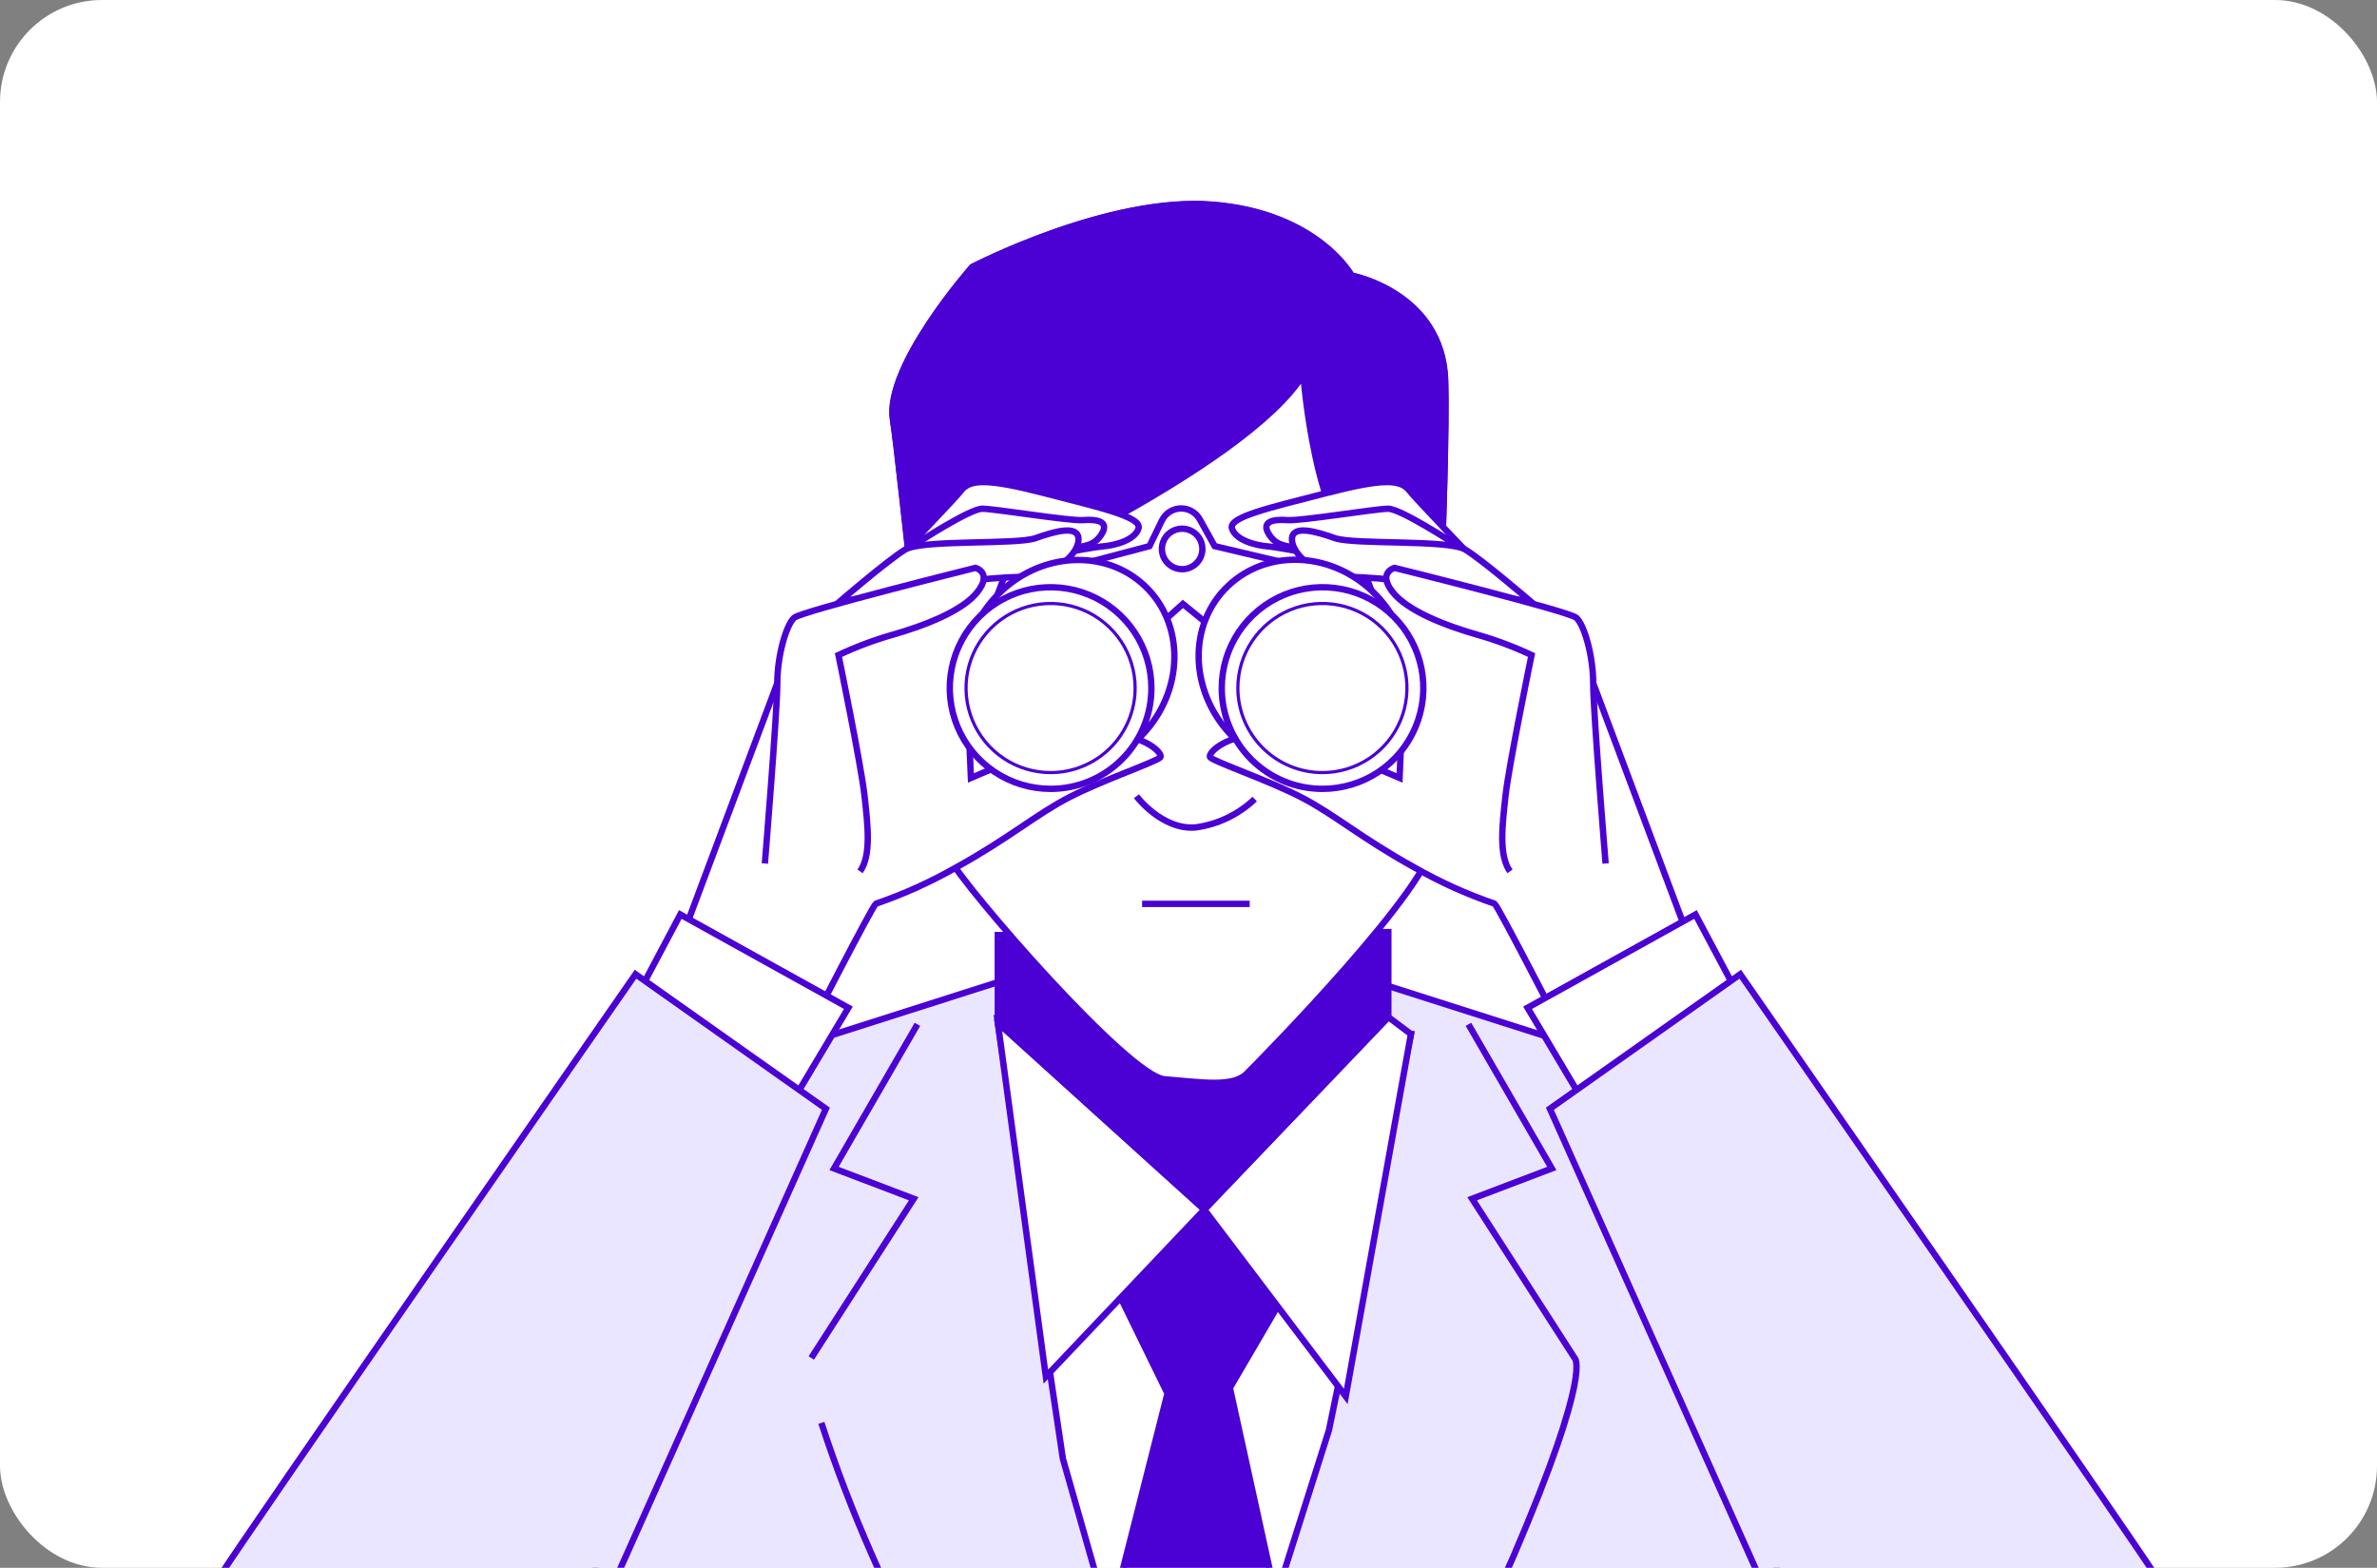 <svg width="373" height="246" viewBox="0 0 373 246" fill="none" xmlns="http://www.w3.org/2000/svg">
<rect x="0" y="0" width="373" height="246" fill="#808080" stroke="none"/>
<g clip-path="url(#clip0_9450_721)">
<rect width="373" height="246" rx="16" fill="white"/>
<path d="M278.812 363.443L278.743 174.131L213.636 153.373L186.267 156.202L158.898 153.373L93.792 174.131L92.91 365.902L75.422 436.087L182.023 484.355L186.267 475.866L190.512 484.355L297.113 436.087L278.812 363.443Z" fill="#EAE6FF" stroke="#4B01D4" stroke-miterlimit="10"/>
<path d="M128.885 223.257C131.186 230.305 133.842 237.234 136.84 244.015C149.319 273.171 179.657 310.05 179.657 310.05" stroke="#4B01D4" stroke-miterlimit="10"/>
<path d="M143.96 160.725L130.879 183.34L143.38 188.094L127.307 213.075" stroke="#4B01D4" stroke-miterlimit="10"/>
<path d="M230.429 160.725L243.51 183.339L231.008 188.094L247.082 213.075C247.082 213.075 250.051 214.86 237.572 244.016C230.8 259.811 218.785 277.879 209.183 291.123" stroke="#4B01D4" stroke-miterlimit="10"/>
<path d="M156.579 160.47L166.785 228.87L185.873 295.924L208.534 224.416L221.407 162.256L156.579 160.47Z" fill="white" stroke="#4B01D4" stroke-miterlimit="10"/>
<path d="M188.099 179.118L173 197.766L183.205 218.641L174.09 254.569L185.873 295.924L200.207 250.672L192.993 217.759L203.64 199.552L188.099 179.118Z" fill="#4B01D4" stroke="#4B01D4" stroke-miterlimit="10"/>
<path d="M188.981 189.787L164.117 215.997L156.579 160.47L188.981 189.787Z" fill="white" stroke="#4B01D4" stroke-miterlimit="10"/>
<path d="M188.98 189.787L211.177 219.105L221.406 162.256L217.857 159.588L188.98 189.787Z" fill="white" stroke="#4B01D4" stroke-miterlimit="10"/>
<path d="M156.579 146.716V160.47L188.981 189.787L217.858 159.588V146.252L156.579 146.716Z" fill="#4B01D4" stroke="#4B01D4" stroke-miterlimit="10"/>
<path d="M152.566 41.901C152.566 41.901 138.811 57.441 140.133 65.884C141.456 74.326 146.79 130.271 149.017 134.701C151.244 139.131 177.082 168.913 182.765 169.353C188.447 169.794 193.434 170.675 195.637 168.472C197.841 166.268 225.396 138.319 224.955 131.593C224.514 124.867 227.274 73.422 226.741 59.691C226.207 45.96 212.082 43.269 212.082 43.269C212.082 43.269 206.747 33.505 190.326 32.159C173.904 30.814 152.566 41.901 152.566 41.901Z" fill="white" stroke="#4B01D4" stroke-miterlimit="10"/>
<path d="M212.082 43.223C212.082 43.223 206.747 33.458 190.326 32.113C173.904 30.767 152.566 41.901 152.566 41.901C152.566 41.901 138.811 57.441 140.133 65.884C140.737 69.618 142.105 82.792 143.659 96.639C152.798 92.65 195.429 73.445 204.521 58.763C204.521 58.763 206.307 83.186 214.309 88.081C218.609 90.891 222.51 94.269 225.906 98.124C226.462 82.746 226.996 66.51 226.787 59.644C226.3 45.89 212.082 43.223 212.082 43.223Z" fill="#4B01D4" stroke="#4B01D4" stroke-miterlimit="10"/>
<path d="M178.335 124.936C178.335 124.936 182.324 130.271 187.613 129.83C191.097 129.359 194.344 127.801 196.89 125.377" stroke="#4B01D4" stroke-miterlimit="10"/>
<path d="M179.216 141.822H196.101" stroke="#4B01D4" stroke-miterlimit="10"/>
<path d="M106.524 148.409L121.972 107.193C121.972 107.193 149.341 78.942 150.756 77.04C152.171 75.138 155.024 75.092 163.907 77.388C172.79 79.684 179.192 81.122 178.659 82.908C178.125 84.694 175.11 85.576 172.976 85.738C170.842 85.9 158.41 88.405 158.41 88.405C158.41 88.405 151.452 106.172 151.66 108.144C151.869 110.115 152.356 122.06 152.356 122.06C158.669 119.303 165.212 117.107 171.909 115.496C178.659 114.429 182.741 118.164 182.045 118.859C181.349 119.555 172.976 122.431 167.827 125.076C162.678 127.72 158.41 131.477 150.06 136.093C146.042 138.386 141.818 140.297 137.442 141.799C136.909 142.146 126.959 161.514 126.959 161.514L106.524 148.409Z" fill="white" stroke="#4B01D4" stroke-miterlimit="10"/>
<path d="M144.006 85.158C144.006 85.158 152.193 79.824 154.142 79.824C156.09 79.824 167.826 81.772 169.96 81.61C172.094 81.447 174.228 81.772 172.79 83.929C171.352 86.086 169.612 85.529 165.507 86.596C161.402 87.663 143.844 88.916 143.125 88.916C140.898 89.576 138.707 90.35 136.561 91.235L144.006 85.158Z" fill="white" stroke="#4B01D4" stroke-miterlimit="10"/>
<path d="M131.76 94.389C131.76 94.389 139.391 87.825 142.058 86.225C144.725 84.624 159.477 85.506 162.492 84.439C165.507 83.372 169.242 82.305 169.242 84.624C169.242 86.944 165.67 90.191 160.892 90.493C157.382 90.564 153.88 90.858 150.408 91.374C149.712 91.722 131.76 94.389 131.76 94.389Z" fill="white" stroke="#4B01D4" stroke-miterlimit="10"/>
<path d="M120.023 135.49C120.023 135.49 121.972 111.669 121.972 107.239C121.972 102.809 123.41 97.961 124.639 96.918C125.868 95.874 153.075 89.101 153.075 89.101C153.075 89.101 155.743 89.82 153.423 92.835C151.104 95.851 145.073 98.17 140.11 99.585C137.183 100.419 134.328 101.489 131.574 102.786C131.574 102.786 135.123 120.019 135.656 124.82C136.19 129.621 136.723 134.237 134.961 136.719" fill="white"/>
<path d="M120.023 135.49C120.023 135.49 121.972 111.669 121.972 107.239C121.972 102.809 123.41 97.961 124.639 96.918C125.868 95.874 153.075 89.101 153.075 89.101C153.075 89.101 155.743 89.82 153.423 92.835C151.104 95.851 145.073 98.17 140.11 99.585C137.183 100.419 134.328 101.489 131.574 102.786C131.574 102.786 135.123 120.019 135.656 124.82C136.19 129.621 136.723 134.237 134.961 136.719" stroke="#4B01D4" stroke-miterlimit="10"/>
<path d="M106.756 143.491L133.128 158.127L124.036 173.366L99.45 157.269L106.756 143.491Z" fill="white" stroke="#4B01D4" stroke-miterlimit="10"/>
<path d="M99.729 152.862L129.603 173.969L82.449 279.433C82.449 279.433 76.883 294.37 55.498 289.685C37.708 285.788 33.811 272.707 32.651 265.656C31.491 258.605 31.77 251.902 34.391 247.495C37.012 243.088 99.729 152.862 99.729 152.862Z" fill="#EAE6FF" stroke="#4B01D4" stroke-miterlimit="10"/>
<path d="M265.452 148.409L250.004 107.193C250.004 107.193 222.635 78.942 221.22 77.04C219.806 75.138 216.953 75.092 208.069 77.388C199.186 79.684 192.784 81.122 193.318 82.908C193.851 84.694 196.866 85.576 199 85.738C201.134 85.9 213.566 88.405 213.566 88.405C213.566 88.405 220.525 106.172 220.316 108.144C220.107 110.115 219.62 122.06 219.62 122.06C213.307 119.303 206.765 117.107 200.067 115.496C193.318 114.429 189.236 118.164 189.931 118.859C190.627 119.555 199 122.431 204.149 125.076C209.299 127.72 213.566 131.477 221.916 136.093C225.934 138.386 230.158 140.297 234.534 141.799C235.067 142.146 245.018 161.514 245.018 161.514L265.452 148.409Z" fill="white" stroke="#4B01D4" stroke-miterlimit="10"/>
<path d="M227.97 85.158C227.97 85.158 219.782 79.824 217.834 79.824C215.886 79.824 204.149 81.772 202.015 81.61C199.882 81.447 197.748 81.772 199.186 83.929C200.624 86.086 202.387 85.529 206.469 86.596C210.551 87.663 228.132 88.916 228.851 88.916C231.078 89.576 233.268 90.35 235.415 91.235L227.97 85.158Z" fill="white" stroke="#4B01D4" stroke-miterlimit="10"/>
<path d="M240.216 94.389C240.216 94.389 232.585 87.825 229.918 86.225C227.251 84.624 212.499 85.506 209.484 84.439C206.469 83.372 202.734 82.305 202.734 84.624C202.734 86.944 206.306 90.191 211.084 90.493C214.594 90.564 218.096 90.858 221.568 91.374C222.287 91.722 240.216 94.389 240.216 94.389Z" fill="white" stroke="#4B01D4" stroke-miterlimit="10"/>
<path d="M251.953 135.49C251.953 135.49 250.005 111.669 250.005 107.239C250.005 102.809 248.567 97.961 247.338 96.918C246.108 95.874 218.832 89.101 218.832 89.101C218.832 89.101 216.165 89.82 218.484 92.835C220.803 95.851 226.834 98.17 231.797 99.585C234.725 100.419 237.579 101.489 240.333 102.786C240.333 102.786 236.784 120.019 236.251 124.82C235.717 129.621 235.184 134.237 236.947 136.719" fill="white"/>
<path d="M251.953 135.49C251.953 135.49 250.005 111.669 250.005 107.239C250.005 102.809 248.567 97.961 247.338 96.918C246.108 95.874 218.832 89.101 218.832 89.101C218.832 89.101 216.165 89.82 218.484 92.835C220.803 95.851 226.834 98.17 231.797 99.585C234.725 100.419 237.579 101.489 240.333 102.786C240.333 102.786 236.784 120.019 236.251 124.82C235.717 129.621 235.184 134.237 236.947 136.719" stroke="#4B01D4" stroke-miterlimit="10"/>
<path d="M266.056 143.491L239.707 158.127L248.776 173.366L273.385 157.269L266.056 143.491Z" fill="white" stroke="#4B01D4" stroke-miterlimit="10"/>
<path d="M273.082 152.862L243.208 173.969L290.385 279.433C290.385 279.433 295.952 294.37 317.337 289.685C335.127 285.788 339 272.707 340.183 265.656C341.366 258.605 341.065 251.902 338.42 247.495C335.776 243.088 273.082 152.862 273.082 152.862Z" fill="#EAE6FF" stroke="#4B01D4" stroke-miterlimit="10"/>
<path d="M169.475 88.567L180.376 85.691L182.324 81.679C182.6 81.108 183.031 80.626 183.569 80.289C184.107 79.953 184.728 79.775 185.363 79.777C185.961 79.778 186.548 79.941 187.062 80.247C187.576 80.553 187.998 80.991 188.285 81.516L190.605 85.691L201.483 88.266L193.62 101.255L185.618 94.76L179.866 99.886L169.475 88.567Z" fill="white" stroke="#4B01D4" stroke-miterlimit="10"/>
<path d="M188.679 86.132C188.679 85.504 188.493 84.889 188.144 84.367C187.795 83.844 187.298 83.437 186.718 83.197C186.137 82.956 185.498 82.893 184.882 83.016C184.266 83.138 183.699 83.441 183.255 83.885C182.811 84.33 182.508 84.896 182.385 85.512C182.263 86.129 182.326 86.768 182.566 87.348C182.807 87.929 183.214 88.425 183.736 88.774C184.259 89.124 184.873 89.31 185.502 89.31C186.345 89.31 187.153 88.975 187.749 88.379C188.345 87.783 188.679 86.975 188.679 86.132Z" fill="white" stroke="#4B01D4" stroke-miterlimit="10"/>
<path d="M179.241 115.307C185.794 108.44 185.991 97.991 179.68 91.968C173.369 85.946 162.94 86.63 156.387 93.497C149.834 100.364 149.638 110.813 155.949 116.836C162.26 122.858 172.688 122.174 179.241 115.307Z" fill="white" stroke="#4B01D4" stroke-miterlimit="10"/>
<path d="M180.677 107.958C180.677 104.829 179.749 101.771 178.011 99.17C176.273 96.568 173.802 94.541 170.912 93.344C168.022 92.146 164.841 91.833 161.773 92.444C158.704 93.054 155.885 94.56 153.673 96.773C151.461 98.985 149.954 101.803 149.344 104.872C148.734 107.94 149.047 111.121 150.244 114.011C151.441 116.902 153.469 119.372 156.07 121.111C158.672 122.849 161.73 123.776 164.859 123.776C166.937 123.78 168.995 123.372 170.916 122.579C172.836 121.785 174.581 120.62 176.051 119.15C177.52 117.681 178.685 115.936 179.479 114.015C180.273 112.095 180.68 110.036 180.677 107.958Z" fill="white" stroke="#4B01D4" stroke-miterlimit="10"/>
<path d="M178.125 107.958C178.125 105.334 177.347 102.769 175.889 100.587C174.431 98.406 172.359 96.705 169.935 95.701C167.511 94.697 164.843 94.434 162.27 94.946C159.696 95.458 157.332 96.721 155.477 98.577C153.621 100.432 152.358 102.796 151.846 105.37C151.334 107.943 151.597 110.611 152.601 113.035C153.605 115.459 155.305 117.531 157.487 118.989C159.669 120.447 162.234 121.225 164.858 121.225C168.377 121.225 171.751 119.827 174.239 117.339C176.727 114.851 178.125 111.477 178.125 107.958Z" fill="white" stroke="#4B01D4" stroke-width="0.5" stroke-miterlimit="10"/>
<path d="M193.133 115.287C186.592 108.329 186.383 97.938 192.715 91.931C199.047 85.924 209.461 86.573 216.025 93.462C222.589 100.35 222.775 110.788 216.443 116.795C210.111 122.802 199.697 122.153 193.133 115.287Z" fill="white" stroke="#4B01D4" stroke-miterlimit="10"/>
<path d="M191.718 107.958C191.718 104.828 192.646 101.769 194.385 99.167C196.125 96.566 198.596 94.538 201.488 93.341C204.38 92.145 207.562 91.833 210.631 92.445C213.7 93.057 216.518 94.566 218.73 96.781C220.941 98.995 222.446 101.816 223.054 104.886C223.661 107.956 223.345 111.138 222.144 114.028C220.943 116.918 218.912 119.386 216.308 121.122C213.703 122.857 210.643 123.781 207.513 123.776C205.437 123.776 203.381 123.367 201.463 122.572C199.545 121.777 197.803 120.611 196.336 119.142C194.869 117.673 193.706 115.929 192.913 114.01C192.121 112.091 191.715 110.034 191.718 107.958Z" fill="white" stroke="#4B01D4" stroke-miterlimit="10"/>
<path d="M194.246 107.958C194.246 105.334 195.024 102.769 196.482 100.587C197.94 98.406 200.012 96.705 202.436 95.701C204.86 94.697 207.528 94.434 210.102 94.946C212.675 95.458 215.039 96.721 216.894 98.577C218.75 100.432 220.014 102.796 220.525 105.37C221.037 107.943 220.775 110.611 219.77 113.035C218.766 115.459 217.066 117.531 214.884 118.989C212.702 120.447 210.137 121.225 207.513 121.225C205.771 121.225 204.046 120.882 202.436 120.215C200.827 119.549 199.364 118.571 198.132 117.339C196.9 116.107 195.923 114.645 195.256 113.035C194.589 111.426 194.246 109.7 194.246 107.958Z" fill="white" stroke="#4B01D4" stroke-width="0.5" stroke-miterlimit="10"/>
</g>
<defs>
<clipPath id="clip0_9450_721">
<rect width="373" height="246" fill="white"/>
</clipPath>
</defs>
</svg>
